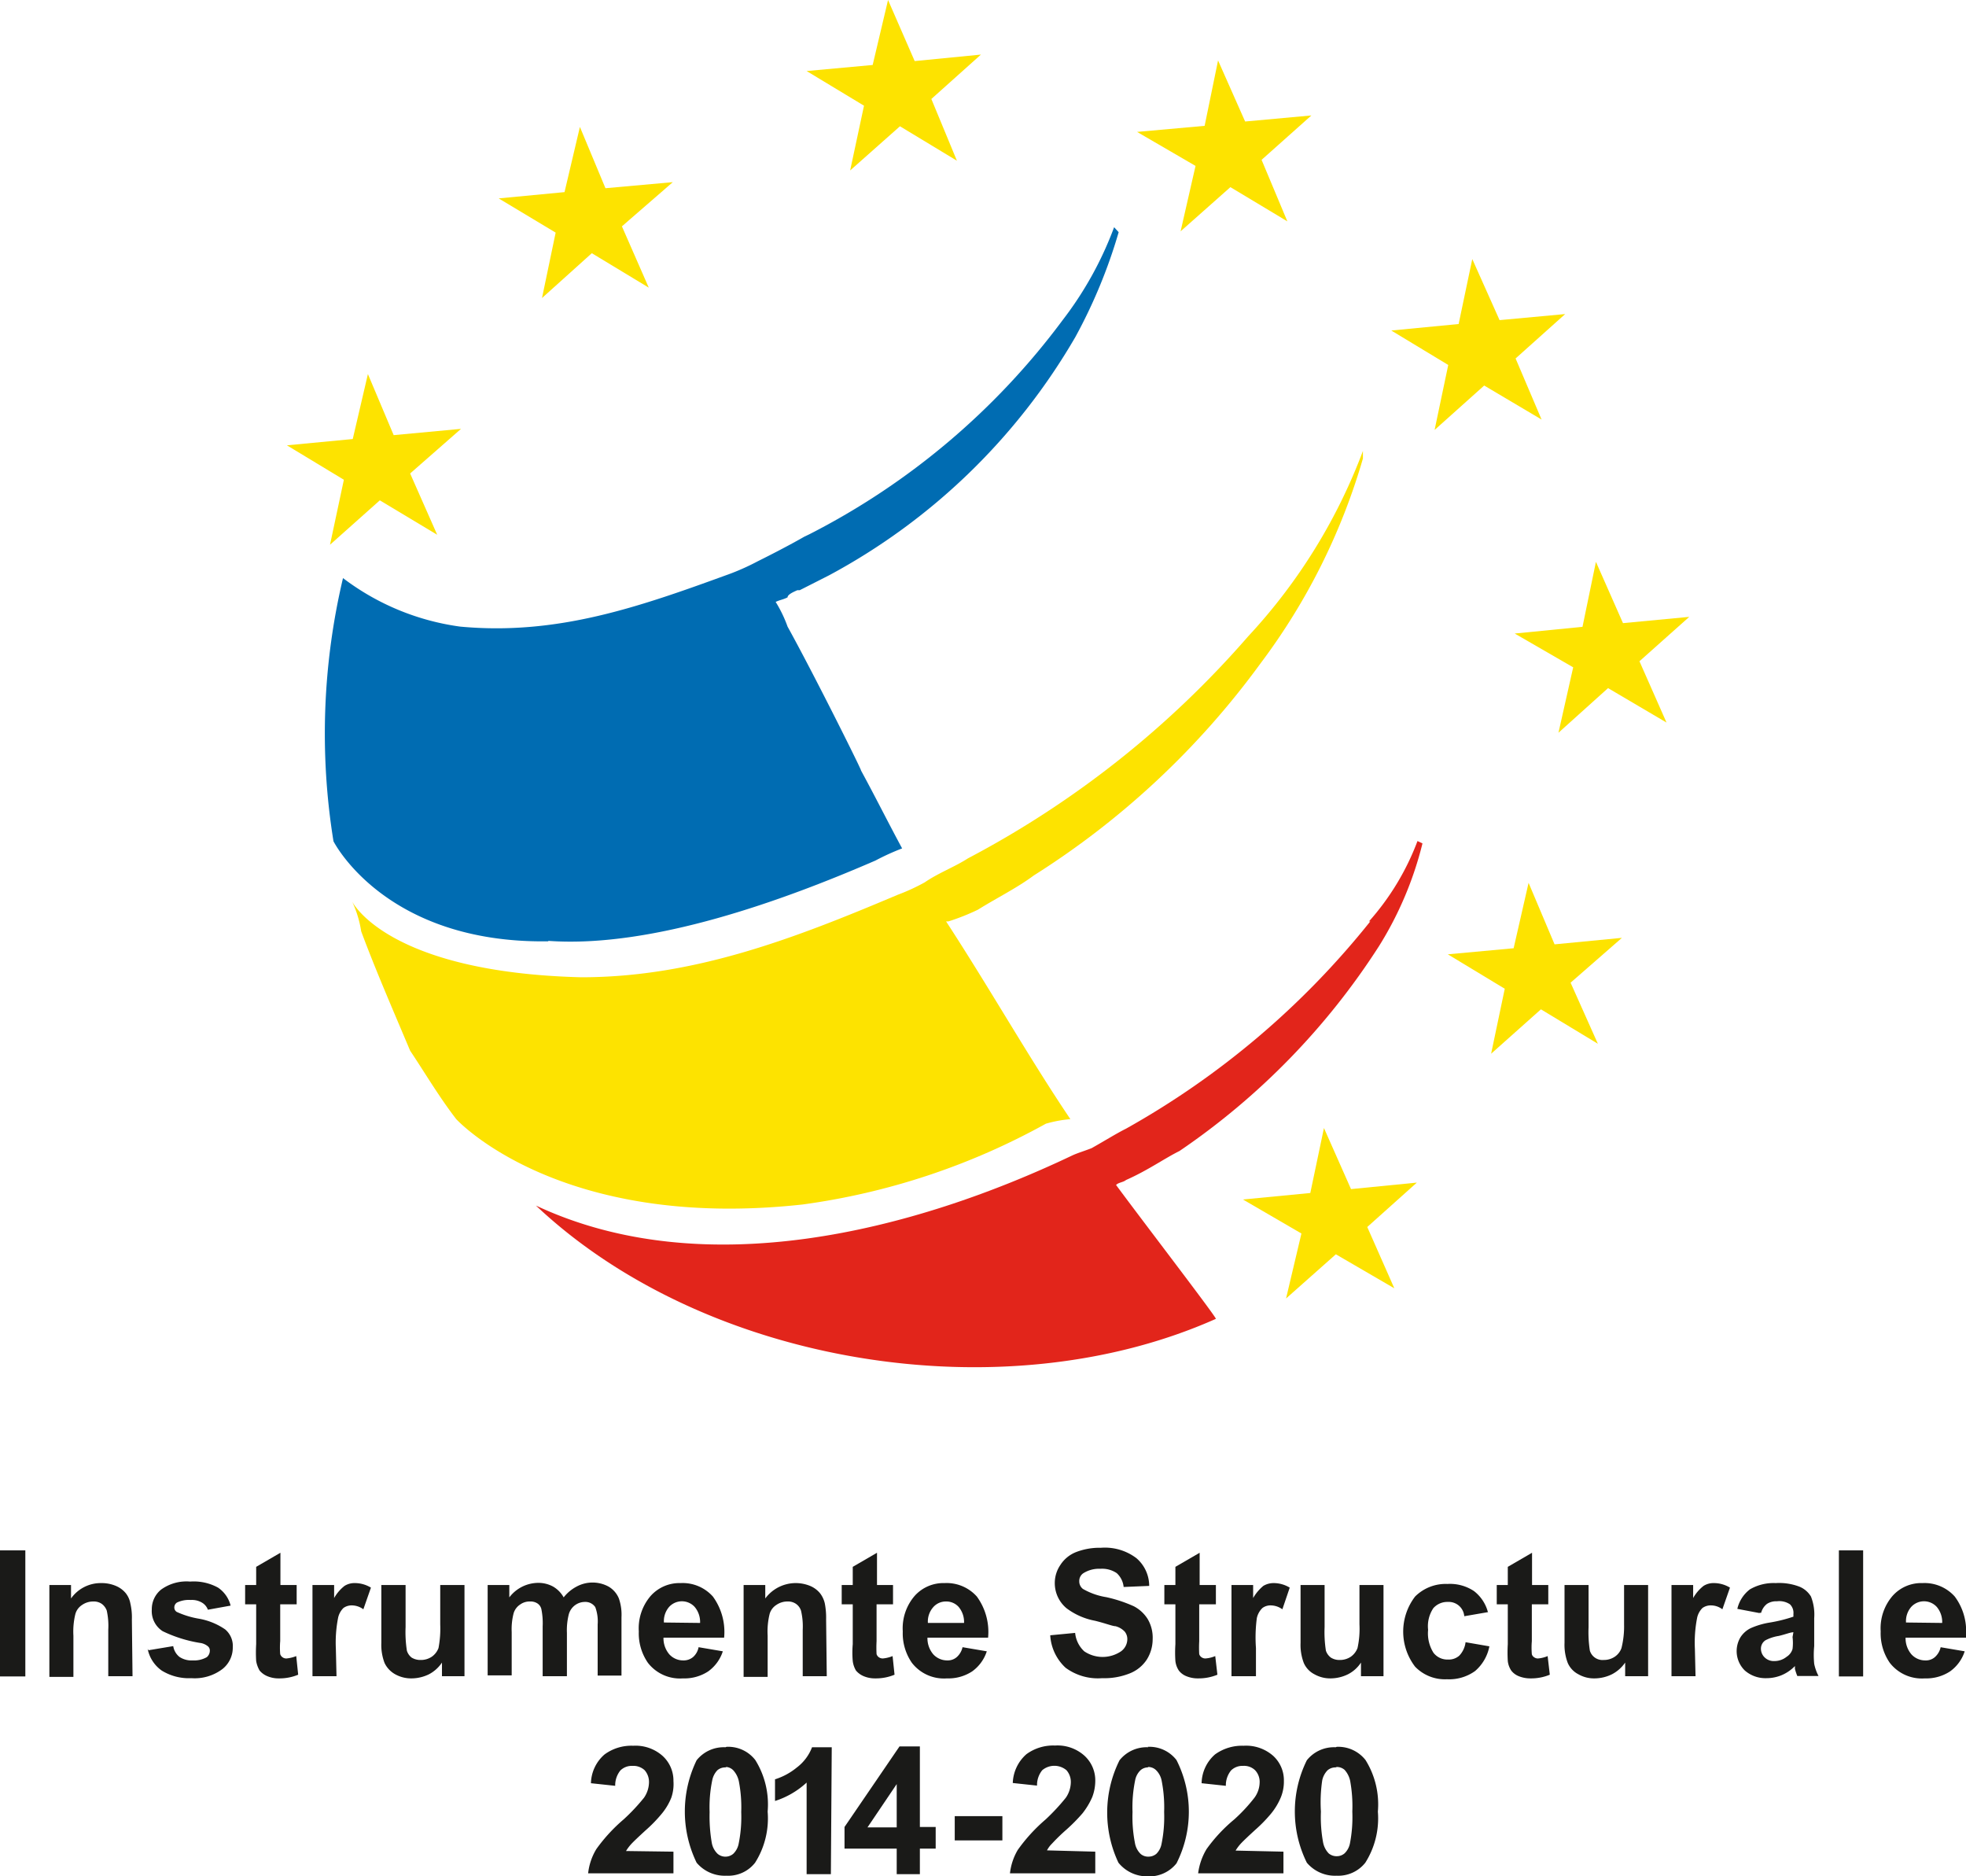 <svg xmlns="http://www.w3.org/2000/svg" viewBox="0 0 90.79 86.63"><defs><style>.cls-1,.cls-2{fill:#1a1a18;}.cls-2,.cls-3,.cls-4,.cls-5{fill-rule:evenodd;}.cls-3{fill:#fde300;}.cls-4{fill:#006cb2;}.cls-5{fill:#e2251b;}</style></defs><g id="Layer_2" data-name="Layer 2"><g id="Layer_1-2" data-name="Layer 1"><rect class="cls-1" y="71.58" width="1.17" height="5.82"/><path class="cls-2" d="M6.12,77.39H5V75.24a3.27,3.27,0,0,0-.07-.88.67.67,0,0,0-.23-.31.64.64,0,0,0-.39-.11.89.89,0,0,0-.52.16.73.73,0,0,0-.31.42,3.4,3.4,0,0,0-.09,1v1.9H2.28V73.18h1v.62a1.68,1.68,0,0,1,1.39-.71,1.68,1.68,0,0,1,.68.13,1.18,1.18,0,0,1,.46.34,1.06,1.06,0,0,1,.21.47,2.83,2.83,0,0,1,.07.74Z"/><path class="cls-2" d="M6.86,76.19,8,76a.79.79,0,0,0,.29.5,1,1,0,0,0,.61.16,1.18,1.18,0,0,0,.65-.15.39.39,0,0,0,.14-.3A.25.25,0,0,0,9.59,76a.72.72,0,0,0-.37-.15,6.23,6.23,0,0,1-1.71-.54,1.1,1.1,0,0,1-.5-1,1.16,1.16,0,0,1,.43-.92,2,2,0,0,1,1.34-.37,2.33,2.33,0,0,1,1.29.28,1.42,1.42,0,0,1,.58.83l-1.05.19A.63.63,0,0,0,9.34,74a.9.9,0,0,0-.53-.13,1.27,1.27,0,0,0-.64.12.27.27,0,0,0-.12.23.24.24,0,0,0,.11.2,4.08,4.08,0,0,0,1,.31,3.07,3.07,0,0,1,1.24.5,1,1,0,0,1,.35.83,1.26,1.26,0,0,1-.48,1,2.12,2.12,0,0,1-1.43.42,2.39,2.39,0,0,1-1.37-.35,1.6,1.6,0,0,1-.65-1"/><path class="cls-2" d="M13.7,73.18v.89h-.76v1.7a3.61,3.61,0,0,0,0,.6.28.28,0,0,0,.1.14.29.29,0,0,0,.19.06,1.57,1.57,0,0,0,.45-.11l.09.86a2.23,2.23,0,0,1-.88.17,1.33,1.33,0,0,1-.54-.1.93.93,0,0,1-.36-.26,1.31,1.31,0,0,1-.16-.44,6.36,6.36,0,0,1,0-.78V74.07h-.51v-.89h.51v-.84l1.12-.65v1.49Z"/><path class="cls-2" d="M15.54,77.39H14.43V73.18h1v.6a1.9,1.9,0,0,1,.48-.56.86.86,0,0,1,.48-.13,1.43,1.43,0,0,1,.74.21l-.35,1a.91.91,0,0,0-.52-.18.65.65,0,0,0-.4.12.9.9,0,0,0-.25.47,5.92,5.92,0,0,0-.1,1.41Z"/><path class="cls-2" d="M20.41,77.39v-.63a1.64,1.64,0,0,1-.6.54,1.85,1.85,0,0,1-.8.19,1.51,1.51,0,0,1-.76-.19,1.17,1.17,0,0,1-.49-.52,2.34,2.34,0,0,1-.15-.93V73.18h1.12v1.94a5.58,5.58,0,0,0,.06,1.09.64.64,0,0,0,.22.32.77.77,0,0,0,.42.11.9.9,0,0,0,.51-.15.86.86,0,0,0,.31-.4A4.8,4.8,0,0,0,20.33,75V73.18h1.12v4.21Z"/><path class="cls-2" d="M22.52,73.18h1v.57a1.69,1.69,0,0,1,1.32-.67,1.42,1.42,0,0,1,.7.17,1.31,1.31,0,0,1,.49.5,1.86,1.86,0,0,1,.6-.5,1.55,1.55,0,0,1,1.47,0,1.13,1.13,0,0,1,.48.55,2.3,2.3,0,0,1,.12.87v2.69H27.6V75a1.89,1.89,0,0,0-.11-.8.55.55,0,0,0-.48-.24.77.77,0,0,0-.44.14.78.78,0,0,0-.3.42,3,3,0,0,0-.09.87v2H25.06v-2.3a3.25,3.25,0,0,0-.06-.8.43.43,0,0,0-.18-.26.57.57,0,0,0-.34-.09.74.74,0,0,0-.46.14.73.73,0,0,0-.3.4,2.92,2.92,0,0,0-.09.87v2H22.52Z"/><path class="cls-2" d="M32.26,76.05l1.12.19a1.83,1.83,0,0,1-.68.93,2,2,0,0,1-1.16.32,1.87,1.87,0,0,1-1.62-.72,2.39,2.39,0,0,1-.42-1.45,2.29,2.29,0,0,1,.55-1.64,1.78,1.78,0,0,1,1.38-.59,1.87,1.87,0,0,1,1.49.62,2.77,2.77,0,0,1,.52,1.9h-2.8a1.14,1.14,0,0,0,.27.77.86.86,0,0,0,.64.28.68.68,0,0,0,.45-.15.79.79,0,0,0,.26-.46m.07-1.12a1.08,1.08,0,0,0-.25-.74.8.8,0,0,0-1.18,0,1,1,0,0,0-.24.72Z"/><path class="cls-2" d="M38.18,77.39H37.07V75.24a3.14,3.14,0,0,0-.08-.88.61.61,0,0,0-.23-.31.64.64,0,0,0-.39-.11.89.89,0,0,0-.52.16.73.73,0,0,0-.31.42,3.4,3.4,0,0,0-.09,1v1.9H34.34V73.18h1v.62a1.75,1.75,0,0,1,2.07-.58,1.18,1.18,0,0,1,.46.34,1.2,1.2,0,0,1,.22.47,3.47,3.47,0,0,1,.06.74Z"/><path class="cls-2" d="M41.24,73.18v.89h-.76v1.7a5.46,5.46,0,0,0,0,.6.28.28,0,0,0,.1.14.31.31,0,0,0,.19.06,1.57,1.57,0,0,0,.45-.11l.09.86a2.23,2.23,0,0,1-.88.17,1.33,1.33,0,0,1-.54-.1.93.93,0,0,1-.36-.26,1.13,1.13,0,0,1-.15-.44,4.42,4.42,0,0,1,0-.78V74.07h-.51v-.89h.51v-.84l1.12-.65v1.49Z"/><path class="cls-2" d="M44.45,76.05l1.12.19a1.83,1.83,0,0,1-.68.93,2,2,0,0,1-1.16.32,1.87,1.87,0,0,1-1.62-.72,2.39,2.39,0,0,1-.42-1.45,2.29,2.29,0,0,1,.55-1.64,1.78,1.78,0,0,1,1.38-.59,1.87,1.87,0,0,1,1.49.62,2.77,2.77,0,0,1,.52,1.9h-2.8a1.14,1.14,0,0,0,.27.77.87.87,0,0,0,.65.28.63.63,0,0,0,.43-.15.86.86,0,0,0,.27-.46m.07-1.12a1.08,1.08,0,0,0-.25-.74.76.76,0,0,0-.58-.25.77.77,0,0,0-.6.27,1,1,0,0,0-.24.72Z"/><path class="cls-2" d="M48.5,75.5l1.15-.11a1.33,1.33,0,0,0,.42.85,1.52,1.52,0,0,0,1.7,0,.7.7,0,0,0,.29-.56.55.55,0,0,0-.12-.35.9.9,0,0,0-.43-.25c-.13,0-.45-.13-.94-.25a3.15,3.15,0,0,1-1.32-.58,1.51,1.51,0,0,1-.54-1.17,1.48,1.48,0,0,1,.26-.83,1.52,1.52,0,0,1,.72-.59,3,3,0,0,1,1.15-.2,2.41,2.41,0,0,1,1.64.48,1.69,1.69,0,0,1,.59,1.28l-1.18.05a1,1,0,0,0-.32-.64,1.2,1.2,0,0,0-.75-.2,1.36,1.36,0,0,0-.8.21.43.43,0,0,0-.18.36.44.44,0,0,0,.17.36,3.16,3.16,0,0,0,1.08.38,6.41,6.41,0,0,1,1.27.42,1.66,1.66,0,0,1,.64.59,1.69,1.69,0,0,1,.23.93,1.77,1.77,0,0,1-.27.94,1.67,1.67,0,0,1-.79.64,3.14,3.14,0,0,1-1.27.22A2.51,2.51,0,0,1,49.21,77a2.22,2.22,0,0,1-.71-1.49"/><path class="cls-2" d="M56.15,73.18v.89h-.77v1.7a5.46,5.46,0,0,0,0,.6.28.28,0,0,0,.1.14.31.31,0,0,0,.19.06,1.44,1.44,0,0,0,.45-.11l.1.86a2.26,2.26,0,0,1-.88.17,1.38,1.38,0,0,1-.55-.1.82.82,0,0,1-.35-.26,1,1,0,0,1-.16-.44,5.74,5.74,0,0,1,0-.78V74.07h-.51v-.89h.51v-.84l1.12-.65v1.49Z"/><path class="cls-2" d="M58,77.39H56.87V73.18h1v.6a2.07,2.07,0,0,1,.47-.56.92.92,0,0,1,.49-.13,1.43,1.43,0,0,1,.73.21l-.34,1a.93.93,0,0,0-.53-.18.62.62,0,0,0-.39.12.91.91,0,0,0-.26.47A6.77,6.77,0,0,0,58,76.09Z"/><path class="cls-2" d="M62.85,77.39v-.63a1.56,1.56,0,0,1-.6.54,1.84,1.84,0,0,1-.79.19,1.48,1.48,0,0,1-.76-.19,1.07,1.07,0,0,1-.49-.52,2.34,2.34,0,0,1-.15-.93V73.18h1.11v1.94a5.58,5.58,0,0,0,.06,1.09.66.66,0,0,0,.23.32.73.73,0,0,0,.41.11.9.9,0,0,0,.51-.15.86.86,0,0,0,.31-.4A4.12,4.12,0,0,0,62.78,75V73.18h1.11v4.21Z"/><path class="cls-2" d="M68.72,74.43l-1.1.19a.72.72,0,0,0-.76-.66.86.86,0,0,0-.67.29,1.5,1.5,0,0,0-.24,1,1.68,1.68,0,0,0,.25,1.06.81.81,0,0,0,.67.31.73.73,0,0,0,.52-.18,1.09,1.09,0,0,0,.29-.62l1.1.19a2,2,0,0,1-.66,1.14,2.05,2.05,0,0,1-1.3.38,1.91,1.91,0,0,1-1.47-.58,2.66,2.66,0,0,1,0-3.24,2,2,0,0,1,1.49-.58,2,2,0,0,1,1.23.33,1.81,1.81,0,0,1,.65,1"/><path class="cls-2" d="M71.5,73.18v.89h-.76v1.7a3.61,3.61,0,0,0,0,.6.23.23,0,0,0,.1.14.29.29,0,0,0,.19.06,1.45,1.45,0,0,0,.44-.11l.1.86a2.23,2.23,0,0,1-.88.17,1.42,1.42,0,0,1-.55-.1.82.82,0,0,1-.35-.26,1,1,0,0,1-.16-.44,6.36,6.36,0,0,1,0-.78V74.07h-.51v-.89h.51v-.84l1.12-.65v1.49Z"/><path class="cls-2" d="M75.05,77.39v-.63a1.67,1.67,0,0,1-.61.54,1.84,1.84,0,0,1-.79.19,1.45,1.45,0,0,1-.76-.19,1.07,1.07,0,0,1-.49-.52,2.34,2.34,0,0,1-.15-.93V73.18h1.11v1.94a5.58,5.58,0,0,0,.06,1.09.61.61,0,0,0,.64.43.9.9,0,0,0,.51-.15.8.8,0,0,0,.31-.4A4.12,4.12,0,0,0,75,75V73.18h1.11v4.21Z"/><path class="cls-2" d="M78.3,77.39H77.19V73.18h1v.6a1.9,1.9,0,0,1,.48-.56.86.86,0,0,1,.48-.13,1.43,1.43,0,0,1,.74.21l-.35,1a.88.88,0,0,0-.52-.18.65.65,0,0,0-.4.12.9.9,0,0,0-.25.47,5.92,5.92,0,0,0-.1,1.41Z"/><path class="cls-2" d="M81.23,74.47l-1-.19a1.58,1.58,0,0,1,.58-.9A2.17,2.17,0,0,1,82,73.09a2.62,2.62,0,0,1,1.11.17,1.12,1.12,0,0,1,.52.45,2.27,2.27,0,0,1,.15,1V76a4.25,4.25,0,0,0,0,.82,2.11,2.11,0,0,0,.2.56H83a2.48,2.48,0,0,1-.11-.33l0-.13a1.86,1.86,0,0,1-.61.42,1.82,1.82,0,0,1-.7.14,1.45,1.45,0,0,1-1-.35,1.25,1.25,0,0,1-.21-1.53,1.17,1.17,0,0,1,.48-.43,3.57,3.57,0,0,1,.89-.26,6.79,6.79,0,0,0,1.08-.27v-.12a.55.55,0,0,0-.16-.45.88.88,0,0,0-.6-.14.78.78,0,0,0-.46.12.77.77,0,0,0-.27.41m1.49.9c-.14,0-.37.1-.68.17a2,2,0,0,0-.61.2.46.46,0,0,0-.21.39.56.56,0,0,0,.17.4.6.6,0,0,0,.45.17.9.9,0,0,0,.57-.2.63.63,0,0,0,.27-.36,2.28,2.28,0,0,0,0-.55Z"/><rect class="cls-1" x="84.92" y="71.58" width="1.12" height="5.82"/><path class="cls-2" d="M89.61,76.05l1.12.19a1.83,1.83,0,0,1-.68.93,2,2,0,0,1-1.16.32,1.87,1.87,0,0,1-1.62-.72,2.39,2.39,0,0,1-.42-1.45,2.29,2.29,0,0,1,.55-1.64,1.77,1.77,0,0,1,1.38-.59,1.87,1.87,0,0,1,1.49.62,2.66,2.66,0,0,1,.52,1.78v.12H88a1.14,1.14,0,0,0,.27.77.86.86,0,0,0,.64.28.63.63,0,0,0,.44-.15.86.86,0,0,0,.27-.46m.07-1.12a1.08,1.08,0,0,0-.25-.74.8.8,0,0,0-1.18,0,1,1,0,0,0-.24.72Z"/><path class="cls-2" d="M31.1,85.49v1H27.16a2.71,2.71,0,0,1,.38-1.12A7.62,7.62,0,0,1,28.8,84a9,9,0,0,0,.94-1,1.29,1.29,0,0,0,.23-.69.82.82,0,0,0-.2-.58.76.76,0,0,0-.56-.2.75.75,0,0,0-.56.21,1.09,1.09,0,0,0-.24.71l-1.12-.12a1.81,1.81,0,0,1,.63-1.33,2.09,2.09,0,0,1,1.32-.4,1.88,1.88,0,0,1,1.36.47,1.54,1.54,0,0,1,.5,1.16A1.93,1.93,0,0,1,31,83a2.76,2.76,0,0,1-.45.75,6.66,6.66,0,0,1-.73.75c-.36.33-.58.54-.68.65a2.06,2.06,0,0,0-.23.31Z"/><path class="cls-2" d="M33.55,80.65a1.58,1.58,0,0,1,1.33.61,3.87,3.87,0,0,1,.57,2.38A3.83,3.83,0,0,1,34.87,86a1.57,1.57,0,0,1-1.32.6A1.7,1.7,0,0,1,32.17,86a5.41,5.41,0,0,1,0-4.73,1.6,1.6,0,0,1,1.33-.6m0,.93a.56.56,0,0,0-.37.13.93.93,0,0,0-.24.47,6.13,6.13,0,0,0-.12,1.46,7.14,7.14,0,0,0,.1,1.42.92.92,0,0,0,.27.51.56.56,0,0,0,.72,0,.87.87,0,0,0,.25-.46,6.22,6.22,0,0,0,.12-1.47,6.32,6.32,0,0,0-.11-1.42,1.09,1.09,0,0,0-.26-.51A.52.52,0,0,0,33.55,81.58Z"/><path class="cls-2" d="M38.37,86.53H37.25V82.3a3.88,3.88,0,0,1-1.46.85v-1a3,3,0,0,0,1-.54,2.12,2.12,0,0,0,.71-.94h.91Z"/><path class="cls-2" d="M41.41,86.53V85.35H39v-1l2.54-3.72h.94v3.72h.73v1h-.73v1.18Zm0-2.16v-2l-1.35,2Z"/><rect class="cls-1" x="44.09" y="83.85" width="2.2" height="1.12"/><path class="cls-2" d="M50.58,85.49v1H46.64A2.71,2.71,0,0,1,47,85.41,7.77,7.77,0,0,1,48.29,84a9.64,9.64,0,0,0,.93-1,1.29,1.29,0,0,0,.23-.69.82.82,0,0,0-.2-.58.87.87,0,0,0-1.12,0,1.09,1.09,0,0,0-.24.71l-1.12-.12a1.85,1.85,0,0,1,.63-1.33,2.09,2.09,0,0,1,1.32-.4,1.86,1.86,0,0,1,1.36.47,1.54,1.54,0,0,1,.5,1.16,2.12,2.12,0,0,1-.14.75,3.38,3.38,0,0,1-.45.75,8.12,8.12,0,0,1-.74.75,8.91,8.91,0,0,0-.67.65,1.24,1.24,0,0,0-.23.31Z"/><path class="cls-2" d="M53,80.65a1.58,1.58,0,0,1,1.33.61,5.27,5.27,0,0,1,0,4.77,1.6,1.6,0,0,1-1.33.6A1.7,1.7,0,0,1,51.65,86a5.41,5.41,0,0,1,.05-4.73,1.6,1.6,0,0,1,1.33-.6m0,.93a.52.52,0,0,0-.36.13.86.86,0,0,0-.25.47,6.13,6.13,0,0,0-.12,1.46,6.26,6.26,0,0,0,.11,1.42.92.92,0,0,0,.26.51.52.52,0,0,0,.36.13.56.56,0,0,0,.37-.13.86.86,0,0,0,.24-.46,6.22,6.22,0,0,0,.12-1.47,6.32,6.32,0,0,0-.11-1.42.93.93,0,0,0-.26-.51A.52.52,0,0,0,53,81.58Z"/><path class="cls-2" d="M59.27,85.49v1H55.33a2.88,2.88,0,0,1,.39-1.12A7.26,7.26,0,0,1,57,84a7.68,7.68,0,0,0,.93-1,1.23,1.23,0,0,0,.24-.69.78.78,0,0,0-.21-.58.73.73,0,0,0-.56-.2.74.74,0,0,0-.55.21,1.09,1.09,0,0,0-.24.71l-1.12-.12a1.81,1.81,0,0,1,.62-1.33,2.13,2.13,0,0,1,1.32-.4,1.89,1.89,0,0,1,1.37.47,1.53,1.53,0,0,1,.49,1.16,1.92,1.92,0,0,1-.14.75,3,3,0,0,1-.45.75,6.66,6.66,0,0,1-.73.75c-.36.33-.58.54-.68.65a2.06,2.06,0,0,0-.23.31Z"/><path class="cls-2" d="M61.73,80.65a1.6,1.6,0,0,1,1.33.61,3.87,3.87,0,0,1,.57,2.38A3.83,3.83,0,0,1,63.05,86a1.59,1.59,0,0,1-1.32.6A1.7,1.7,0,0,1,60.35,86a5.32,5.32,0,0,1,0-4.73,1.6,1.6,0,0,1,1.33-.6m0,.93a.56.56,0,0,0-.37.13.93.93,0,0,0-.25.47A6.89,6.89,0,0,0,61,83.64a6.44,6.44,0,0,0,.1,1.42,1,1,0,0,0,.26.51.56.56,0,0,0,.37.13.55.55,0,0,0,.36-.13.87.87,0,0,0,.25-.46,6.37,6.37,0,0,0,.11-1.47,6.5,6.5,0,0,0-.1-1.42,1.09,1.09,0,0,0-.26-.51A.55.55,0,0,0,61.73,81.58Z"/><polygon class="cls-3" points="15.24 25.15 15.88 22.15 13.25 20.56 16.29 20.27 16.99 17.27 18.18 20.09 21.29 19.8 18.94 21.86 20.19 24.69 17.54 23.1 15.24 25.15"/><polygon class="cls-3" points="25.03 13.76 25.66 10.74 23.03 9.16 26.07 8.87 26.78 5.86 27.96 8.69 31.07 8.41 28.72 10.45 29.96 13.28 27.33 11.69 25.03 13.76"/><polygon class="cls-3" points="59.39 59.95 60.1 56.95 57.4 55.38 60.51 55.08 61.14 52.08 62.39 54.9 65.43 54.6 63.14 56.65 64.39 59.48 61.69 57.91 59.39 59.95"/><polygon class="cls-3" points="68.86 48.65 69.49 45.65 66.86 44.06 69.9 43.78 70.59 40.76 71.79 43.6 74.9 43.3 72.53 45.37 73.79 48.19 71.16 46.6 68.86 48.65"/><polygon class="cls-3" points="71.97 33.83 72.65 30.81 69.95 29.25 73.08 28.94 73.7 25.94 74.95 28.77 78.01 28.48 75.71 30.53 76.96 33.36 74.26 31.77 71.97 33.83"/><polygon class="cls-3" points="66.25 19.85 66.88 16.85 64.25 15.26 67.36 14.96 67.99 11.96 69.25 14.78 72.28 14.5 69.99 16.55 71.19 19.37 68.54 17.8 66.25 19.85"/><polygon class="cls-3" points="54.52 10.68 55.21 7.66 52.51 6.09 55.63 5.81 56.25 2.79 57.5 5.61 60.56 5.33 58.26 7.38 59.45 10.22 56.82 8.64 54.52 10.68"/><polygon class="cls-3" points="39.26 7.87 39.9 4.88 37.25 3.28 40.3 3 41.01 0 42.24 2.82 45.3 2.52 43.01 4.57 44.19 7.42 41.56 5.83 39.26 7.87"/><path class="cls-4" d="M25.33,43.44c4.79.34,10.86-1.87,15.1-3.71a11.1,11.1,0,0,1,1.23-.56c-.67-1.24-1.23-2.37-1.9-3.6.1.12-2.14-4.38-3.39-6.64a5.94,5.94,0,0,0-.55-1.14c.21-.1.33-.1.55-.21,0-.12.22-.23.45-.33h.11l1.36-.69a29,29,0,0,0,11.37-11,24.17,24.17,0,0,0,2-4.84l-.21-.23a16.35,16.35,0,0,1-2.37,4.28,33.56,33.56,0,0,1-11.71,9.9l-.23.11s-.79.46-2.14,1.13a11.11,11.11,0,0,1-1.23.56c-4.22,1.54-8,2.88-12.52,2.46a11.5,11.5,0,0,1-5.41-2.24,31.15,31.15,0,0,0-.44,12.15s2.37,4.73,9.91,4.62"/><path class="cls-3" d="M62.94,20.82a25.92,25.92,0,0,1-5.3,8.56A44.76,44.76,0,0,1,44.7,39.63c-.62.4-1.36.67-2,1.11a9.19,9.19,0,0,1-1.24.57c-4.73,2-9.39,3.81-14.62,3.81-9-.23-10.58-3.5-10.58-3.5A5.06,5.06,0,0,1,16.68,43c.67,1.8,1.46,3.61,2.26,5.51.67,1,1.34,2.14,2.13,3.16,0,0,4.72,5.18,16,3.94A32.08,32.08,0,0,0,48.3,51.88a5.87,5.87,0,0,1,1.13-.21c-1.91-2.83-3.7-6-5.74-9.13h.11A10.2,10.2,0,0,0,45.16,42c.9-.56,1.8-1,2.58-1.58a38.11,38.11,0,0,0,10.47-9.79,29.27,29.27,0,0,0,4.73-9.46Z"/><path class="cls-5" d="M63.28,42.54A38.44,38.44,0,0,1,52,52.11c-.46.23-1,.57-1.59.9-.33.13-.67.23-.9.34-7.36,3.5-17,5.95-24.76,2.31,7.82,7.38,21.58,9.61,31.4,5.23,0-.11-3.37-4.5-4.61-6.18.11-.12.33-.12.46-.23,1-.44,1.78-1,2.47-1.34a32.92,32.92,0,0,0,9.22-9.47,16.32,16.32,0,0,0,2-4.73l-.23-.11a11.84,11.84,0,0,1-2.24,3.71"/></g></g></svg>